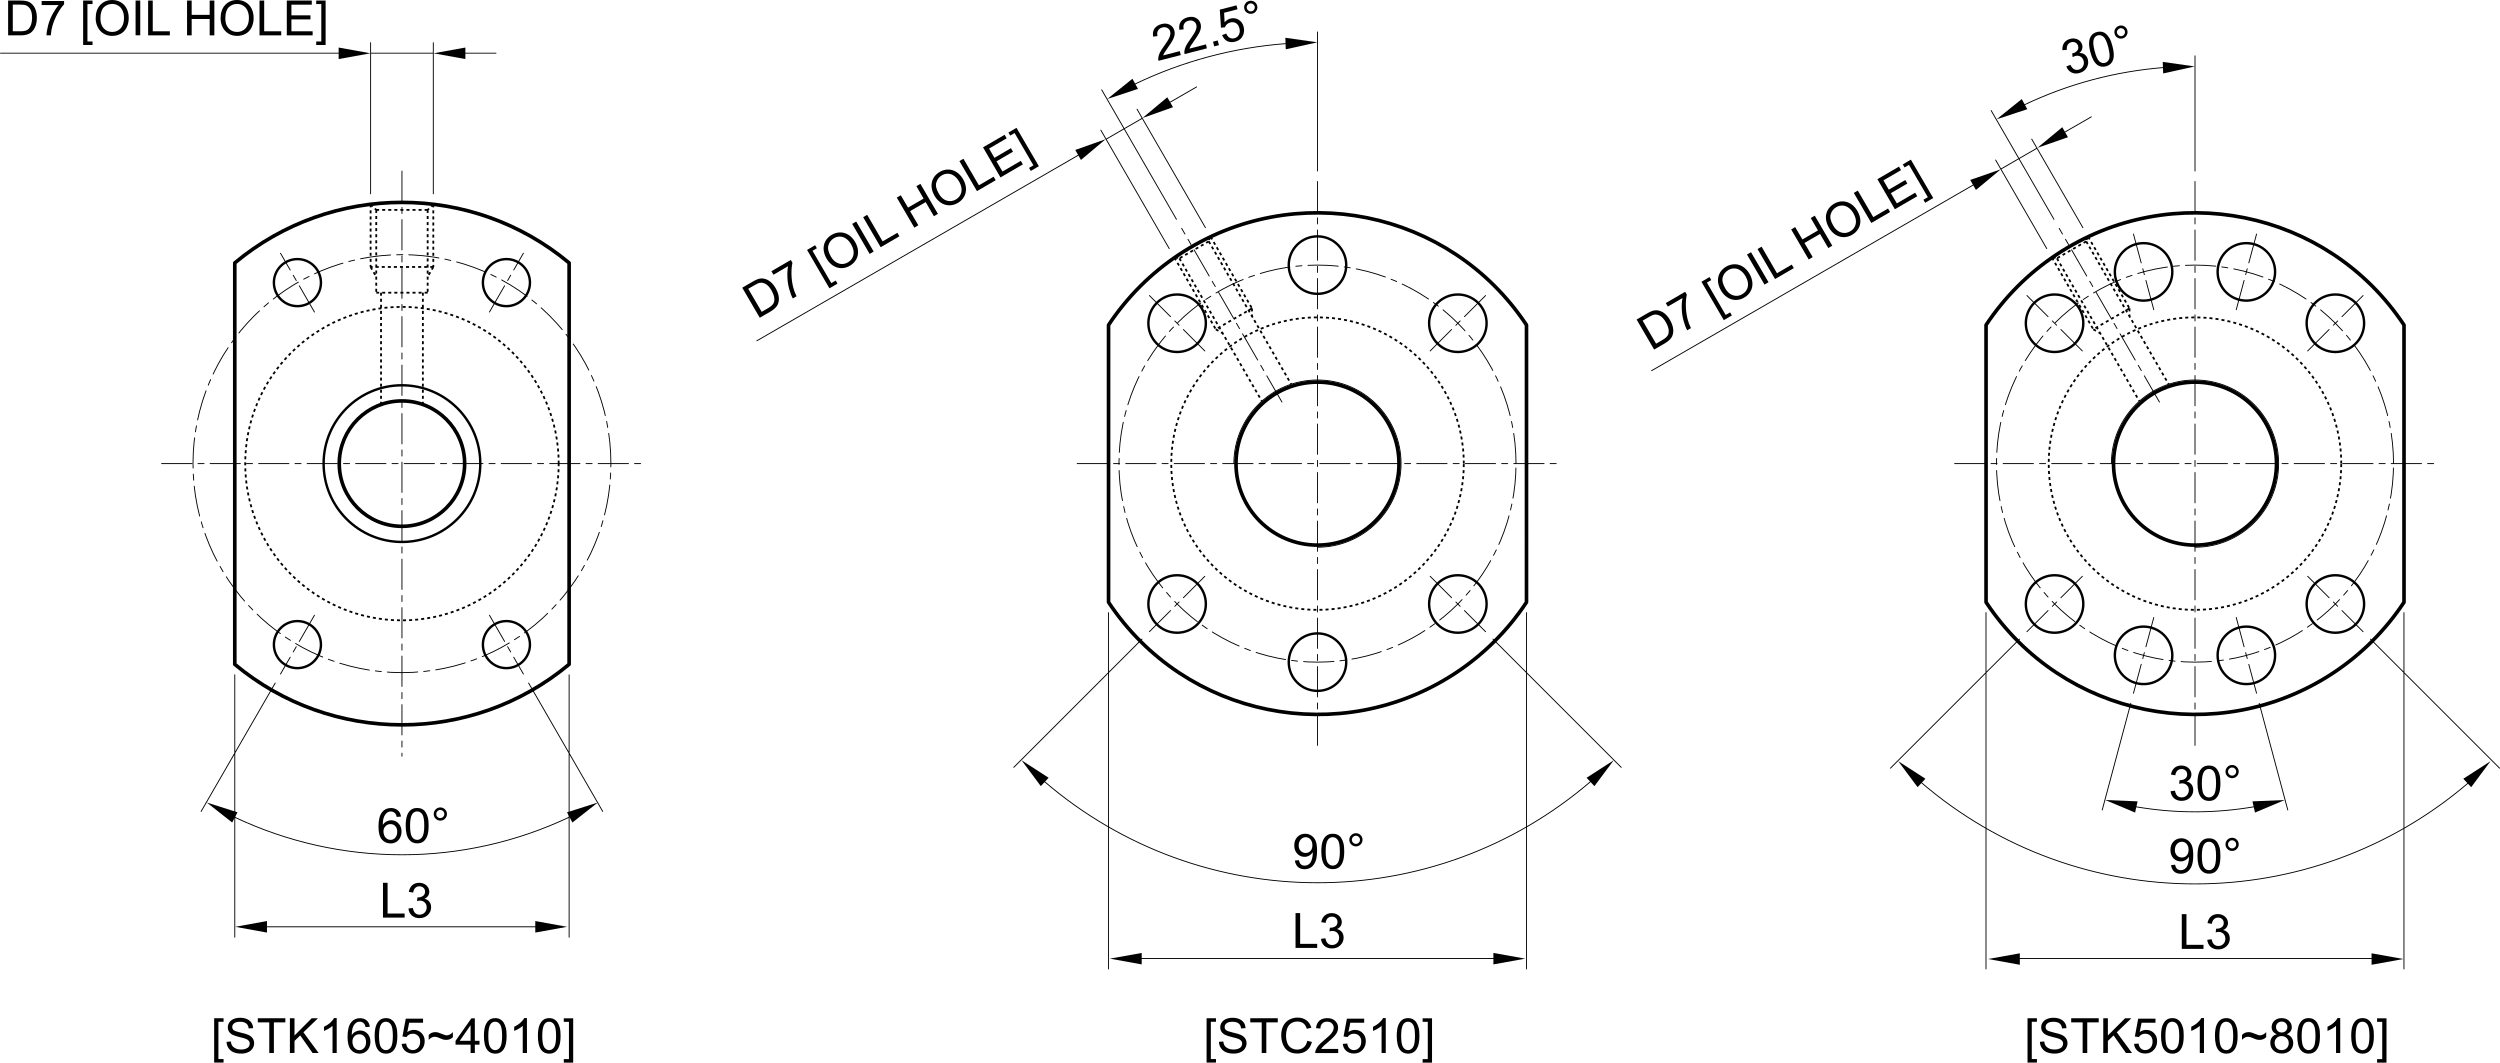 <?xml version="1.0" encoding="utf-8"?>
<!-- Generator: Adobe Illustrator 24.2.3, SVG Export Plug-In . SVG Version: 6.00 Build 0)  -->
<svg version="1.2" baseProfile="tiny" id="Layer_1" xmlns="http://www.w3.org/2000/svg" xmlns:xlink="http://www.w3.org/1999/xlink"
	 x="0px" y="0px" viewBox="0 0 412.3 175.25" overflow="visible" xml:space="preserve">
<path fill="none" stroke="#000000" stroke-width="0.6" stroke-linecap="round" stroke-linejoin="round" d="M362,89.9
	c-7.42,0-13.44-6.02-13.44-13.44c0-7.42,6.02-13.44,13.44-13.44c7.43,0,13.44,6.02,13.44,13.44C375.44,83.89,369.42,89.9,362,89.9z
	 M339.14,42c-4.6,3.05-8.55,7-11.6,11.6v45.72c12.62,19.04,38.29,24.23,57.33,11.61c4.6-3.05,8.55-7,11.6-11.61V53.6
	C383.84,34.56,358.17,29.37,339.14,42z"/>
<path fill="none" stroke="#000000" stroke-width="0.6" stroke-linecap="round" stroke-linejoin="round" d="M217.28,89.9
	c-7.42,0-13.44-6.02-13.44-13.44c0-7.42,6.02-13.44,13.44-13.44s13.44,6.02,13.44,13.44C230.72,83.89,224.71,89.9,217.28,89.9z
	 M194.42,42c-4.6,3.05-8.55,7-11.6,11.6v45.72c12.62,19.04,38.29,24.23,57.33,11.61c4.6-3.05,8.55-7,11.6-11.61V53.6
	C239.12,34.56,213.46,29.37,194.42,42z"/>
<path fill="none" stroke="#000000" stroke-width="0.6" stroke-linecap="round" stroke-linejoin="round" d="M66.29,86.8
	c-5.71,0-10.34-4.63-10.34-10.34s4.63-10.34,10.34-10.34s10.34,4.63,10.34,10.34C76.63,82.17,72,86.8,66.29,86.8z M38.72,43.36v66.2
	c15.97,13.31,39.17,13.31,55.14,0v-66.2C77.89,30.05,54.69,30.05,38.72,43.36z"/>
<path fill="none" stroke="#000000" stroke-width="0.15" stroke-linecap="round" stroke-linejoin="round" stroke-dasharray="5,1,1,1" d="
	M51.86,101.46l-5.6,9.7 M80.72,101.46l5.6,9.7 M51.86,51.46l-5.6-9.7 M80.72,51.46l5.6-9.7 M100.75,76.46
	C100.75,57.43,85.32,42,66.29,42S31.83,57.43,31.83,76.46c0,19.04,15.43,34.47,34.46,34.47S100.75,95.5,100.75,76.46z M26.65,76.46
	h79.27 M66.29,28.21v96.5 M211.42,66.31l-16.54-28.65 M198.7,95.04l-9.14,9.14 M235.86,95.04l9.14,9.14 M198.7,57.88l-9.14-9.14
	 M235.86,57.88l9.14-9.14 M250.02,76.46c0-18.08-14.66-32.74-32.74-32.74s-32.74,14.66-32.74,32.74s14.66,32.74,32.74,32.74
	C235.37,109.2,250.02,94.54,250.02,76.46z M177.65,76.46h79.27 M217.28,29.93v93.05 M356.14,66.31L339.6,37.66 M355.2,101.84
	l-3.35,12.49 M343.42,95.04l-9.14,9.14 M368.8,101.84l3.35,12.49 M380.58,95.04l9.14,9.14 M355.2,51.08l-3.35-12.48 M343.42,57.88
	l-9.14-9.14 M368.8,51.08l3.35-12.48 M380.58,57.88l9.14-9.14 M394.74,76.46c0-18.08-14.66-32.74-32.74-32.74
	s-32.74,14.66-32.74,32.74S343.92,109.2,362,109.2S394.74,94.54,394.74,76.46z M322.36,76.46h79.27 M362,29.93v93.05"/>
<path fill="none" stroke="#000000" stroke-width="0.4" stroke-linecap="round" stroke-linejoin="round" d="M358.26,108.08
	c0-2.62-2.12-4.74-4.74-4.74s-4.74,2.12-4.74,4.74c0,2.62,2.12,4.74,4.74,4.74C356.14,112.83,358.26,110.71,358.26,108.08z
	 M343.58,99.61c0-2.62-2.12-4.74-4.74-4.74s-4.74,2.12-4.74,4.74c0,2.61,2.12,4.74,4.74,4.74S343.58,102.23,343.58,99.61z
	 M375.21,108.08c0-2.62-2.12-4.74-4.74-4.74s-4.74,2.12-4.74,4.74c0,2.62,2.12,4.74,4.74,4.74
	C373.09,112.83,375.21,110.71,375.21,108.08z M389.89,99.61c0-2.62-2.12-4.74-4.74-4.74s-4.74,2.12-4.74,4.74
	c0,2.61,2.12,4.74,4.74,4.74C387.77,104.35,389.89,102.23,389.89,99.61z M358.26,44.84c0-2.62-2.12-4.74-4.74-4.74
	s-4.74,2.12-4.74,4.74s2.12,4.74,4.74,4.74C356.14,49.57,358.26,47.45,358.26,44.84z M343.58,53.31c0-2.62-2.12-4.74-4.74-4.74
	s-4.74,2.12-4.74,4.74s2.12,4.74,4.74,4.74C341.46,58.05,343.58,55.93,343.58,53.31z M375.21,44.84c0-2.62-2.12-4.74-4.74-4.74
	s-4.74,2.12-4.74,4.74s2.12,4.74,4.74,4.74C373.09,49.57,375.21,47.45,375.21,44.84z M389.89,53.31c0-2.62-2.12-4.74-4.74-4.74
	s-4.74,2.12-4.74,4.74s2.12,4.74,4.74,4.74C387.77,58.05,389.89,55.93,389.89,53.31z"/>
<path fill="none" stroke="#000000" stroke-width="0.15" stroke-linecap="round" stroke-linejoin="round" d="M217.28,90.25
	c7.61,0,13.78-6.17,13.78-13.79s-6.17-13.79-13.78-13.79s-13.79,6.17-13.79,13.79 M362,90.25c7.61,0,13.79-6.17,13.79-13.79
	S369.61,62.67,362,62.67s-13.79,6.17-13.79,13.79"/>
<path fill="none" stroke="#000000" stroke-width="0.4" stroke-linecap="round" stroke-linejoin="round" d="M79.21,76.46
	c0-7.14-5.78-12.92-12.92-12.92s-12.92,5.79-12.92,12.92c0,7.14,5.79,12.92,12.92,12.92C73.43,89.38,79.21,83.6,79.21,76.46z
	 M52.93,106.31c0-2.14-1.73-3.88-3.88-3.88c-2.14,0-3.88,1.74-3.88,3.88s1.74,3.88,3.88,3.88C51.2,110.18,52.93,108.45,52.93,106.31
	z M87.4,106.31c0-2.14-1.73-3.88-3.88-3.88c-2.14,0-3.88,1.74-3.88,3.88s1.74,3.88,3.88,3.88C85.66,110.18,87.4,108.45,87.4,106.31z
	 M52.93,46.61c0-2.14-1.73-3.88-3.88-3.88c-2.14,0-3.88,1.74-3.88,3.88s1.74,3.88,3.88,3.88C51.2,50.49,52.93,48.75,52.93,46.61z
	 M87.4,46.61c0-2.14-1.73-3.88-3.88-3.88c-2.14,0-3.88,1.74-3.88,3.88s1.74,3.88,3.88,3.88S87.4,48.75,87.4,46.61z M222.02,109.2
	c0-2.62-2.12-4.74-4.74-4.74c-2.62,0-4.74,2.12-4.74,4.74c0,2.62,2.12,4.74,4.74,4.74C219.9,113.94,222.02,111.82,222.02,109.2z
	 M222.02,43.72c0-2.62-2.12-4.74-4.74-4.74c-2.62,0-4.74,2.12-4.74,4.74s2.12,4.74,4.74,4.74C219.9,48.46,222.02,46.34,222.02,43.72
	z M198.87,99.61c0-2.62-2.12-4.74-4.74-4.74c-2.62,0-4.74,2.12-4.74,4.74c0,2.61,2.12,4.74,4.74,4.74S198.87,102.23,198.87,99.61z
	 M245.17,99.61c0-2.62-2.12-4.74-4.74-4.74s-4.74,2.12-4.74,4.74c0,2.61,2.12,4.74,4.74,4.74S245.17,102.23,245.17,99.61z
	 M198.87,53.31c0-2.62-2.12-4.74-4.74-4.74c-2.62,0-4.74,2.12-4.74,4.74s2.12,4.74,4.74,4.74
	C196.75,58.05,198.87,55.93,198.87,53.31z M245.17,53.31c0-2.62-2.12-4.74-4.74-4.74s-4.74,2.12-4.74,4.74s2.12,4.74,4.74,4.74
	S245.17,55.93,245.17,53.31z"/>
<path fill="none" stroke="#000000" stroke-width="0.3" stroke-linejoin="round" stroke-dasharray="0.5,0.5" d="M61.12,33.69
	l0.93,0.93 M71.46,33.69l-0.93,0.93 M70.53,34.62h-8.47 M61.12,44.03l0.93,1.62 M61.12,33.69v10.34 M71.46,44.03l-0.93,1.62
	 M71.46,33.69v10.34 M62.05,34.62v13.64 M70.53,34.62v13.64 M71.46,44.03H61.12 M70.53,48.27h-8.47 M92.14,76.46
	c0-14.28-11.57-25.85-25.85-25.85c-14.27,0-25.85,11.57-25.85,25.85s11.57,25.85,25.85,25.85C80.56,102.31,92.14,90.74,92.14,76.46z
	 M69.74,48.27v18.44 M62.84,48.27v18.44 M200.51,54.31l1.13,0.65 M193.69,42.49l6.82,11.82 M206.48,50.86v1.31 M199.66,39.05
	l6.82,11.81 M194.51,42.61l13.6,23.56 M193.8,42.42l0.71,0.19 M199.35,39.81l13.6,23.56 M199.54,39.1l-0.19,0.71 M206.48,50.86
	l-5.97,3.45 M199.35,39.81l-4.84,2.79 M241.41,76.46c0-13.32-10.8-24.12-24.12-24.12c-13.32,0-24.13,10.8-24.13,24.12
	c0,13.33,10.8,24.12,24.13,24.12C230.61,100.58,241.41,89.79,241.41,76.46z M345.23,54.31l1.13,0.65 M338.41,42.49l6.82,11.82
	 M351.2,50.86v1.31 M344.38,39.05l6.82,11.81 M339.23,42.61l13.6,23.56 M338.51,42.42l0.71,0.19 M344.06,39.81l13.6,23.56
	 M344.25,39.1l-0.19,0.71 M351.2,50.86l-5.97,3.45 M344.06,39.81l-4.84,2.79 M386.12,76.46c0-13.32-10.8-24.12-24.13-24.12
	c-13.32,0-24.12,10.8-24.12,24.12c0,13.33,10.8,24.12,24.12,24.12C375.32,100.58,386.12,89.79,386.12,76.46z"/>
<path fill="none" stroke="#000000" stroke-width="0.15" stroke-linecap="round" stroke-linejoin="round" d="M188.38,19.51
	l-5.97,3.45 M177.93,25.54L124.82,56.2 M192.86,16.92l4.48-2.58 M192.83,41l-11.28-19.54 M198.8,37.55l-11.28-19.54 M212.12,7.19
	c-8.68,0.65-17.16,2.92-24.99,6.7 M194.02,36.17l-12.33-21.36 M217.28,28.21V5.27 M187.99,158.08h58.59 M251.75,101.04v58.76
	 M182.82,101.04v58.76 M172.2,128.85c25.92,22.31,64.25,22.31,90.17,0 M246.22,105.4l21.15,21.15 M188.34,105.4l-21.15,21.15
	 M335.94,24.44l-5.97,3.45 M325.49,30.47l-53.11,30.66 M340.42,21.85l4.48-2.58 M337.55,41l-8.43-14.61 M343.51,37.55l-8.44-14.61
	 M332.7,158.08h58.59 M396.46,101.04v58.76 M327.53,101.04v58.76 M316.78,128.99c26,22.38,64.45,22.38,90.44,0 M390.94,105.4
	l21.29,21.29 M333.06,105.4l-21.29,21.29 M352.19,133.04c6.49,1.13,13.13,1.13,19.62,0 M372.59,115.99l4.71,17.59 M351.41,115.99
	l-4.71,17.59 M356.83,11.14c-7.98,0.63-15.79,2.72-23.02,6.17 M338.74,36.17l-10.36-17.94 M362,28.21v-19 M71.46,8.77H61.12
	 M55.95,8.77H0.08 M76.63,8.77h5.17 M71.46,31.97V7.04 M61.12,31.97V7.04 M38.61,134.73c17.51,8.32,37.84,8.32,55.35,0
	 M87.18,112.65l12.22,21.17 M45.39,112.65l-12.22,21.17 M43.89,152.85h44.8 M93.86,111.29v43.28 M38.72,111.29v43.28"/>
<polygon points="44.03,151.9 44.03,153.8 38.78,152.85 "/>
<polygon points="76.75,7.84 76.75,9.74 71.5,8.79 "/>
<polygon points="55.85,7.84 55.85,9.74 61.09,8.79 "/>
<polygon points="39.17,133.97 38.29,135.65 34.1,132.35 "/>
<polygon points="93.51,133.97 94.4,135.65 98.59,132.35 "/>
<polygon points="88.28,151.9 88.28,153.8 93.53,152.85 "/>
<polygon points="188.29,157.16 188.29,159.05 183.04,158.1 "/>
<polygon points="172.94,128.27 171.65,129.65 168.47,125.38 "/>
<polygon points="261.66,128.27 262.95,129.65 266.14,125.38 "/>
<polygon points="317.54,128.43 316.25,129.82 313.06,125.54 "/>
<polygon points="406.25,128.43 407.55,129.82 410.73,125.54 "/>
<polygon points="246.29,157.16 246.29,159.05 251.54,158.1 "/>
<polygon points="333.11,157.22 333.11,159.11 327.87,158.16 "/>
<polygon points="352.53,132.16 352.12,134.01 347.2,131.94 "/>
<polygon points="371.48,132.16 371.89,134.01 376.8,131.94 "/>
<polygon points="391.12,157.22 391.12,159.11 396.36,158.16 "/>
<polygon points="340.11,20.98 341.05,22.63 336.01,24.38 "/>
<polygon points="324.93,29.68 325.87,31.33 329.97,27.92 "/>
<polygon points="192.51,16.04 193.45,17.68 188.42,19.46 "/>
<polygon points="212.05,8.13 211.98,6.23 217.26,6.98 "/>
<polygon points="186.76,12.99 187.67,14.66 182.61,16.33 "/>
<polygon points="356.75,12.11 356.68,10.21 361.96,10.96 "/>
<polygon points="333.43,16.34 334.34,18.01 329.27,19.68 "/>
<polygon points="177.33,24.73 178.27,26.38 182.35,22.95 "/>
<path d="M2.11,5.16h1.22c0.38,0,0.67-0.03,0.89-0.1c0.21-0.07,0.39-0.17,0.51-0.3C4.9,4.57,5.04,4.33,5.14,4.02
	c0.1-0.3,0.15-0.67,0.15-1.11c0-0.6-0.1-1.06-0.29-1.39C4.8,1.21,4.57,0.99,4.29,0.88C4.09,0.8,3.76,0.76,3.31,0.76h-1.2V5.16
	 M1.34,5.83V0.09h1.97c0.45,0,0.79,0.03,1.02,0.08c0.33,0.08,0.61,0.21,0.84,0.41c0.3,0.26,0.53,0.58,0.68,0.98s0.23,0.86,0.23,1.37
	c0,0.43-0.05,0.82-0.15,1.16C5.82,4.42,5.69,4.7,5.53,4.92C5.37,5.14,5.2,5.32,5.01,5.44C4.82,5.57,4.59,5.67,4.33,5.73
	c-0.27,0.07-0.57,0.1-0.92,0.1H1.34z"/>
<path d="M6.87,0.84V0.17h3.7v0.54c-0.36,0.39-0.73,0.9-1.09,1.55C9.13,2.91,8.85,3.57,8.65,4.25C8.51,4.73,8.42,5.26,8.38,5.83H7.67
	c0.01-0.45,0.1-1,0.26-1.63C8.1,3.55,8.34,2.94,8.66,2.34c0.32-0.59,0.65-1.09,1.01-1.5L6.87,0.84"/>
<polygon points="13.71,7.42 13.71,0.09 15.26,0.09 15.26,0.67 14.42,0.67 14.42,6.84 15.26,6.84 15.26,7.42 "/>
<path d="M16.56,3.05c0,0.69,0.18,1.23,0.55,1.63c0.37,0.4,0.83,0.59,1.39,0.59c0.57,0,1.03-0.2,1.4-0.6c0.37-0.4,0.55-0.97,0.55-1.7
	c0-0.47-0.08-0.87-0.24-1.22s-0.39-0.62-0.69-0.81c-0.3-0.19-0.64-0.29-1.02-0.29c-0.53,0-0.99,0.18-1.38,0.55
	C16.75,1.58,16.56,2.19,16.56,3.05 M15.78,3.04c0-0.95,0.25-1.69,0.76-2.23S17.71,0,18.51,0c0.53,0,1,0.13,1.42,0.38
	s0.74,0.6,0.97,1.06c0.22,0.45,0.33,0.96,0.33,1.54s-0.12,1.1-0.35,1.56s-0.56,0.81-0.99,1.04C19.46,5.8,19,5.92,18.51,5.92
	c-0.54,0-1.02-0.13-1.44-0.39s-0.74-0.62-0.96-1.07C15.89,4.02,15.78,3.54,15.78,3.04"/>
<rect x="22.36" y="0.09" width="0.77" height="5.73"/>
<polygon points="24.43,5.83 24.43,0.09 25.19,0.09 25.19,5.16 28.01,5.16 28.01,5.83 "/>
<polygon points="30.85,5.83 30.85,0.09 31.61,0.09 31.61,2.45 34.58,2.45 34.58,0.09 35.35,0.09 35.35,5.83 34.58,5.83 34.58,3.13 
	31.61,3.13 31.61,5.83 "/>
<path d="M37.16,3.05c0,0.69,0.18,1.23,0.55,1.63s0.83,0.59,1.39,0.59c0.57,0,1.03-0.2,1.4-0.6c0.37-0.4,0.55-0.97,0.55-1.7
	c0-0.47-0.08-0.87-0.24-1.22s-0.39-0.62-0.69-0.81s-0.64-0.29-1.02-0.29c-0.53,0-0.99,0.18-1.38,0.55
	C37.35,1.58,37.16,2.19,37.16,3.05 M36.38,3.04c0-0.95,0.25-1.69,0.76-2.23C37.65,0.27,38.3,0,39.11,0c0.53,0,1,0.13,1.42,0.38
	s0.74,0.6,0.97,1.06c0.22,0.45,0.33,0.96,0.33,1.54s-0.12,1.1-0.35,1.56s-0.57,0.81-0.99,1.04C40.06,5.8,39.6,5.92,39.1,5.92
	c-0.54,0-1.02-0.13-1.44-0.39s-0.74-0.62-0.96-1.07C36.49,4.02,36.38,3.54,36.38,3.04"/>
<polygon points="42.8,5.83 42.8,0.09 43.57,0.09 43.57,5.16 46.38,5.16 46.38,5.83 "/>
<polygon points="47.3,5.83 47.3,0.09 51.42,0.09 51.42,0.77 48.06,0.77 48.06,2.53 51.2,2.53 51.2,3.2 48.06,3.2 48.06,5.16 
	51.56,5.16 51.56,5.83 "/>
<polygon points="53.7,7.42 52.15,7.42 52.15,6.84 52.99,6.84 52.99,0.67 52.15,0.67 52.15,0.09 53.7,0.09 "/>
<path d="M125.62,51.43l1.05-0.61c0.33-0.19,0.56-0.37,0.71-0.54c0.15-0.17,0.25-0.34,0.29-0.52c0.06-0.25,0.06-0.52-0.01-0.84
	c-0.07-0.31-0.21-0.66-0.43-1.03c-0.3-0.52-0.62-0.87-0.95-1.05c-0.33-0.18-0.65-0.25-0.94-0.2c-0.21,0.03-0.52,0.16-0.9,0.39
	l-1.04,0.6L125.62,51.43 M125.3,52.4l-2.89-4.95l1.7-0.99c0.39-0.23,0.69-0.37,0.92-0.44c0.32-0.1,0.63-0.12,0.93-0.07
	c0.39,0.07,0.75,0.24,1.08,0.51c0.33,0.27,0.62,0.62,0.88,1.07c0.22,0.38,0.37,0.74,0.45,1.08s0.11,0.65,0.08,0.92
	c-0.03,0.27-0.09,0.51-0.19,0.71c-0.1,0.21-0.25,0.4-0.45,0.59s-0.45,0.37-0.74,0.55L125.3,52.4z"/>
<path d="M127.56,45.31l-0.34-0.58l3.2-1.86l0.27,0.47c-0.12,0.52-0.17,1.15-0.16,1.88c0.01,0.74,0.11,1.45,0.28,2.14
	c0.12,0.49,0.3,0.99,0.56,1.5l-0.62,0.36c-0.22-0.39-0.42-0.91-0.59-1.55c-0.18-0.64-0.28-1.29-0.3-1.96
	c-0.03-0.67,0.01-1.27,0.11-1.81L127.56,45.31"/>
<polygon points="136.79,47.55 133.1,41.22 134.43,40.44 134.72,40.94 134,41.36 137.1,46.69 137.83,46.27 138.12,46.77 "/>
<path d="M137.04,42.33c0.34,0.59,0.78,0.97,1.3,1.13s1.02,0.09,1.5-0.19c0.49-0.29,0.79-0.69,0.91-1.22
	c0.11-0.53-0.01-1.11-0.38-1.75c-0.23-0.4-0.51-0.71-0.82-0.93c-0.31-0.22-0.64-0.34-1-0.35s-0.7,0.08-1.02,0.27
	c-0.46,0.27-0.77,0.66-0.91,1.17C136.47,40.96,136.61,41.59,137.04,42.33 M136.36,42.72c-0.48-0.82-0.63-1.59-0.47-2.31
	c0.17-0.72,0.6-1.28,1.29-1.69c0.45-0.26,0.93-0.39,1.42-0.39c0.49,0.01,0.95,0.15,1.37,0.42c0.42,0.28,0.77,0.67,1.06,1.16
	c0.29,0.5,0.45,1.01,0.48,1.52c0.03,0.51-0.08,0.98-0.33,1.4c-0.25,0.42-0.59,0.75-1.02,1c-0.46,0.27-0.94,0.4-1.44,0.39
	c-0.5-0.01-0.95-0.16-1.37-0.44C136.95,43.51,136.62,43.15,136.36,42.72"/>
<rect x="141.95" y="36.28" transform="matrix(0.864 -0.503 0.503 0.864 -0.355 76.979)" width="0.77" height="5.73"/>
<polygon points="145.24,40.77 142.35,35.82 143.02,35.43 145.56,39.81 148,38.39 148.33,38.97 "/>
<polygon points="150.79,37.54 147.9,32.59 148.56,32.2 149.75,34.24 152.32,32.75 151.13,30.71 151.79,30.32 154.68,35.27 
	154.02,35.66 152.66,33.33 150.09,34.82 151.45,37.15 "/>
<path d="M154.84,31.96c0.35,0.6,0.78,0.97,1.3,1.13s1.02,0.09,1.5-0.19c0.49-0.28,0.79-0.69,0.91-1.22
	c0.11-0.53-0.01-1.11-0.38-1.75c-0.23-0.4-0.51-0.71-0.82-0.93s-0.64-0.34-1-0.35s-0.7,0.08-1.02,0.27
	c-0.46,0.27-0.76,0.66-0.91,1.17C154.26,30.59,154.41,31.22,154.84,31.96 M154.16,32.35c-0.48-0.82-0.63-1.59-0.47-2.31
	c0.17-0.72,0.6-1.28,1.29-1.69c0.46-0.27,0.93-0.4,1.42-0.39s0.95,0.15,1.37,0.43s0.77,0.66,1.06,1.16s0.45,1.01,0.48,1.52
	s-0.08,0.98-0.33,1.4c-0.25,0.42-0.59,0.75-1.02,1c-0.46,0.27-0.95,0.4-1.44,0.39c-0.5-0.01-0.95-0.16-1.37-0.44
	C154.75,33.14,154.41,32.78,154.16,32.35"/>
<polygon points="161.12,31.52 158.23,26.57 158.89,26.18 161.44,30.56 163.87,29.14 164.21,29.72 "/>
<polygon points="165,29.26 162.12,24.3 165.68,22.23 166.02,22.81 163.12,24.5 164,26.03 166.72,24.44 167.06,25.02 164.34,26.61 
	165.33,28.29 168.35,26.53 168.69,27.11 "/>
<polygon points="171.33,27.41 170,28.19 169.71,27.69 170.43,27.27 167.33,21.94 166.6,22.36 166.31,21.86 167.64,21.08 "/>
<path d="M273.12,56.68l1.05-0.61c0.33-0.19,0.56-0.37,0.71-0.54c0.15-0.17,0.25-0.34,0.29-0.52c0.06-0.25,0.06-0.52-0.01-0.84
	c-0.07-0.31-0.21-0.66-0.43-1.03c-0.3-0.52-0.62-0.87-0.95-1.05c-0.33-0.18-0.65-0.25-0.94-0.2c-0.21,0.03-0.52,0.16-0.9,0.39
	l-1.04,0.6L273.12,56.68 M272.8,57.65l-2.89-4.95l1.7-0.99c0.39-0.23,0.69-0.37,0.92-0.44c0.32-0.1,0.63-0.12,0.93-0.07
	c0.39,0.07,0.75,0.24,1.08,0.51c0.33,0.27,0.62,0.62,0.88,1.07c0.22,0.38,0.37,0.74,0.45,1.08c0.08,0.34,0.11,0.65,0.08,0.92
	c-0.03,0.27-0.09,0.51-0.19,0.71c-0.1,0.21-0.25,0.4-0.45,0.59s-0.45,0.37-0.75,0.55L272.8,57.65z"/>
<path d="M275.06,50.56l-0.34-0.58l3.2-1.86l0.27,0.47c-0.12,0.52-0.17,1.15-0.16,1.88s0.11,1.45,0.28,2.14
	c0.12,0.49,0.31,0.99,0.56,1.5l-0.62,0.36c-0.22-0.39-0.42-0.91-0.59-1.55c-0.18-0.64-0.28-1.29-0.3-1.96
	c-0.03-0.67,0.01-1.27,0.12-1.81L275.06,50.56"/>
<polygon points="284.29,52.8 280.6,46.47 281.93,45.69 282.22,46.19 281.5,46.61 284.6,51.94 285.33,51.52 285.62,52.02 "/>
<path d="M284.54,47.58c0.34,0.59,0.78,0.97,1.3,1.13s1.02,0.09,1.5-0.19c0.49-0.29,0.79-0.69,0.91-1.22
	c0.11-0.53-0.01-1.11-0.38-1.75c-0.23-0.4-0.51-0.71-0.82-0.93s-0.64-0.34-1-0.35s-0.7,0.08-1.02,0.27
	c-0.46,0.27-0.77,0.66-0.91,1.17C283.97,46.21,284.11,46.84,284.54,47.58 M283.86,47.97c-0.48-0.82-0.63-1.59-0.47-2.31
	c0.17-0.72,0.6-1.28,1.29-1.69c0.45-0.26,0.93-0.39,1.42-0.39c0.49,0,0.95,0.15,1.37,0.42c0.42,0.28,0.77,0.67,1.06,1.16
	c0.29,0.5,0.45,1.01,0.48,1.52c0.03,0.51-0.08,0.98-0.33,1.4c-0.25,0.42-0.59,0.75-1.02,1c-0.46,0.27-0.94,0.4-1.44,0.39
	s-0.95-0.16-1.37-0.44C284.45,48.76,284.12,48.4,283.86,47.97"/>
<rect x="289.47" y="41.52" transform="matrix(0.864 -0.504 0.504 0.864 17.084 152.003)" width="0.77" height="5.73"/>
<polygon points="292.74,46.02 289.85,41.07 290.52,40.68 293.06,45.06 295.5,43.64 295.83,44.22 "/>
<polygon points="298.29,42.79 295.4,37.84 296.06,37.45 297.25,39.49 299.82,38 298.63,35.96 299.29,35.57 302.18,40.52 
	301.52,40.91 300.16,38.58 297.59,40.07 298.95,42.4 "/>
<path d="M302.34,37.21c0.35,0.6,0.78,0.97,1.3,1.13s1.02,0.09,1.5-0.19c0.49-0.28,0.79-0.69,0.91-1.22
	c0.11-0.53-0.01-1.11-0.38-1.75c-0.23-0.4-0.51-0.71-0.82-0.93s-0.64-0.34-1-0.35s-0.7,0.08-1.02,0.27
	c-0.46,0.27-0.76,0.66-0.91,1.17C301.76,35.84,301.91,36.47,302.34,37.21 M301.66,37.6c-0.48-0.82-0.63-1.59-0.47-2.31
	c0.17-0.72,0.6-1.28,1.29-1.69c0.46-0.27,0.93-0.4,1.42-0.39c0.49,0.01,0.95,0.15,1.37,0.43c0.42,0.28,0.77,0.66,1.06,1.16
	s0.45,1.01,0.48,1.52c0.03,0.51-0.08,0.98-0.33,1.4c-0.25,0.42-0.59,0.75-1.02,1c-0.46,0.27-0.95,0.4-1.44,0.39
	c-0.5-0.01-0.95-0.16-1.37-0.44C302.25,38.39,301.91,38.03,301.66,37.6"/>
<polygon points="308.62,36.77 305.73,31.82 306.39,31.43 308.94,35.81 311.37,34.39 311.71,34.97 "/>
<polygon points="312.5,34.51 309.62,29.55 313.18,27.48 313.52,28.06 310.61,29.75 311.5,31.28 314.22,29.69 314.56,30.27 
	311.84,31.86 312.83,33.54 315.85,31.78 316.19,32.36 "/>
<polygon points="318.83,32.66 317.5,33.44 317.21,32.94 317.94,32.52 314.83,27.19 314.1,27.61 313.81,27.11 315.14,26.33 "/>
<path d="M63.24,137.14c0,0.24,0.05,0.47,0.16,0.7c0.1,0.22,0.25,0.39,0.43,0.5c0.18,0.12,0.38,0.17,0.59,0.17
	c0.3,0,0.56-0.12,0.77-0.36s0.32-0.56,0.32-0.97c0-0.39-0.1-0.71-0.31-0.93c-0.21-0.23-0.48-0.34-0.8-0.34s-0.59,0.11-0.81,0.34
	C63.35,136.47,63.24,136.77,63.24,137.14 M66.13,134.67l-0.7,0.06c-0.06-0.28-0.15-0.48-0.27-0.6c-0.19-0.2-0.43-0.3-0.71-0.3
	c-0.23,0-0.42,0.06-0.6,0.19c-0.22,0.16-0.39,0.4-0.52,0.7c-0.13,0.31-0.2,0.75-0.2,1.32c0.17-0.26,0.38-0.45,0.62-0.57
	c0.25-0.12,0.5-0.19,0.77-0.19c0.47,0,0.87,0.17,1.2,0.52c0.33,0.35,0.5,0.79,0.5,1.34c0,0.36-0.08,0.69-0.23,1
	c-0.16,0.31-0.37,0.55-0.64,0.71s-0.58,0.25-0.93,0.25c-0.59,0-1.07-0.21-1.44-0.65c-0.37-0.43-0.56-1.14-0.56-2.13
	c0-1.11,0.2-1.91,0.62-2.41c0.36-0.44,0.84-0.65,1.45-0.65c0.45,0,0.82,0.13,1.11,0.38C65.9,133.87,66.07,134.22,66.13,134.67"/>
<path d="M67.63,136.17c0,0.94,0.11,1.57,0.34,1.88c0.22,0.31,0.5,0.46,0.83,0.46s0.6-0.15,0.83-0.46c0.22-0.31,0.34-0.94,0.34-1.88
	s-0.11-1.57-0.33-1.88s-0.5-0.47-0.84-0.47c-0.33,0-0.59,0.14-0.79,0.41C67.75,134.58,67.63,135.23,67.63,136.17 M66.91,136.17
	c0-0.68,0.07-1.22,0.21-1.64c0.14-0.41,0.35-0.73,0.63-0.95s0.63-0.33,1.05-0.33c0.31,0,0.58,0.06,0.82,0.18s0.43,0.3,0.58,0.54
	c0.15,0.23,0.27,0.52,0.36,0.85c0.09,0.34,0.13,0.79,0.13,1.35c0,0.67-0.07,1.22-0.21,1.63c-0.14,0.42-0.35,0.73-0.62,0.96
	c-0.28,0.22-0.63,0.33-1.05,0.33c-0.56,0-0.99-0.2-1.31-0.59C67.1,138.02,66.91,137.24,66.91,136.17"/>
<path d="M71.95,134.25c0,0.18,0.06,0.34,0.19,0.47c0.13,0.13,0.29,0.2,0.47,0.2s0.34-0.07,0.47-0.2s0.2-0.29,0.2-0.47
	c0-0.18-0.07-0.34-0.2-0.47s-0.29-0.2-0.47-0.2s-0.34,0.06-0.47,0.2C72.01,133.91,71.95,134.07,71.95,134.25 M71.53,134.25
	c0-0.3,0.11-0.56,0.32-0.77s0.47-0.32,0.77-0.32c0.3,0,0.56,0.11,0.77,0.32s0.32,0.47,0.32,0.77s-0.11,0.56-0.32,0.77
	s-0.47,0.32-0.77,0.32c-0.3,0-0.55-0.11-0.77-0.32C71.63,134.81,71.53,134.55,71.53,134.25"/>
<path d="M216.44,139.39c0-0.41-0.11-0.72-0.32-0.96s-0.47-0.36-0.78-0.36c-0.32,0-0.59,0.13-0.82,0.38
	c-0.23,0.25-0.34,0.59-0.34,0.99c0,0.36,0.11,0.66,0.33,0.89s0.49,0.34,0.82,0.34s0.59-0.11,0.8-0.34
	C216.34,140.11,216.44,139.79,216.44,139.39 M213.55,141.92l0.67-0.06c0.06,0.32,0.17,0.55,0.33,0.69s0.37,0.21,0.62,0.21
	c0.22,0,0.41-0.05,0.57-0.15c0.16-0.1,0.3-0.23,0.4-0.39c0.1-0.17,0.19-0.39,0.26-0.67c0.07-0.28,0.1-0.57,0.1-0.86
	c0-0.03,0-0.08,0-0.14c-0.14,0.22-0.33,0.41-0.57,0.55s-0.5,0.21-0.79,0.21c-0.47,0-0.87-0.17-1.2-0.52s-0.49-0.8-0.49-1.36
	c0-0.58,0.17-1.05,0.51-1.4c0.34-0.35,0.77-0.53,1.29-0.53c0.37,0,0.71,0.1,1.02,0.3s0.54,0.49,0.7,0.86s0.24,0.91,0.24,1.61
	c0,0.73-0.08,1.31-0.24,1.75c-0.16,0.43-0.4,0.76-0.71,0.99c-0.32,0.23-0.68,0.34-1.11,0.34c-0.45,0-0.82-0.12-1.1-0.37
	C213.78,142.72,213.61,142.37,213.55,141.92"/>
<path d="M218.63,140.42c0,0.94,0.11,1.57,0.34,1.88c0.22,0.31,0.5,0.46,0.83,0.46s0.6-0.15,0.83-0.46c0.22-0.31,0.34-0.94,0.34-1.88
	s-0.11-1.57-0.33-1.88s-0.5-0.47-0.84-0.47c-0.33,0-0.59,0.14-0.79,0.41C218.75,138.83,218.63,139.48,218.63,140.42 M217.91,140.42
	c0-0.68,0.07-1.22,0.21-1.64c0.14-0.41,0.35-0.73,0.63-0.95s0.63-0.33,1.05-0.33c0.31,0,0.58,0.06,0.82,0.18s0.43,0.3,0.58,0.54
	c0.15,0.23,0.27,0.52,0.36,0.85c0.09,0.34,0.13,0.79,0.13,1.35c0,0.67-0.07,1.22-0.21,1.63c-0.14,0.42-0.35,0.73-0.62,0.96
	c-0.28,0.22-0.63,0.33-1.05,0.33c-0.56,0-0.99-0.2-1.31-0.59C218.1,142.27,217.91,141.49,217.91,140.42"/>
<path d="M222.95,138.5c0,0.18,0.06,0.34,0.2,0.47c0.13,0.13,0.29,0.2,0.47,0.2c0.18,0,0.34-0.07,0.47-0.2s0.2-0.29,0.2-0.47
	c0-0.18-0.07-0.34-0.2-0.47c-0.13-0.13-0.29-0.2-0.47-0.2c-0.18,0-0.34,0.06-0.47,0.2C223.01,138.16,222.95,138.32,222.95,138.5
	 M222.53,138.5c0-0.3,0.11-0.56,0.32-0.77s0.47-0.32,0.77-0.32s0.56,0.11,0.77,0.32s0.32,0.47,0.32,0.77s-0.11,0.56-0.32,0.77
	s-0.47,0.32-0.77,0.32s-0.55-0.11-0.77-0.32S222.53,138.8,222.53,138.5"/>
<path d="M360.94,140.14c0-0.41-0.11-0.72-0.32-0.96c-0.21-0.24-0.47-0.36-0.78-0.36c-0.32,0-0.59,0.13-0.82,0.38
	s-0.34,0.59-0.34,0.99c0,0.36,0.11,0.66,0.33,0.89s0.49,0.34,0.82,0.34c0.33,0,0.59-0.11,0.8-0.34
	C360.84,140.86,360.94,140.54,360.94,140.14 M358.05,142.67l0.67-0.06c0.06,0.32,0.17,0.55,0.33,0.69c0.16,0.14,0.37,0.21,0.62,0.21
	c0.22,0,0.41-0.05,0.57-0.15c0.16-0.1,0.3-0.23,0.4-0.39c0.1-0.17,0.19-0.39,0.26-0.67s0.1-0.57,0.1-0.86c0-0.03,0-0.08,0-0.14
	c-0.14,0.22-0.33,0.41-0.57,0.55c-0.24,0.14-0.5,0.21-0.79,0.21c-0.47,0-0.87-0.17-1.2-0.52c-0.33-0.35-0.49-0.8-0.49-1.36
	c0-0.58,0.17-1.05,0.51-1.4c0.34-0.35,0.77-0.53,1.29-0.53c0.37,0,0.71,0.1,1.02,0.3s0.54,0.49,0.7,0.86s0.24,0.91,0.24,1.61
	c0,0.73-0.08,1.31-0.24,1.75c-0.16,0.43-0.4,0.76-0.71,0.99c-0.32,0.23-0.68,0.34-1.11,0.34c-0.45,0-0.82-0.12-1.1-0.37
	C358.28,143.47,358.11,143.12,358.05,142.67"/>
<path d="M363.13,141.17c0,0.94,0.11,1.57,0.34,1.88c0.22,0.31,0.5,0.46,0.83,0.46s0.6-0.15,0.83-0.46c0.22-0.31,0.34-0.94,0.34-1.88
	s-0.11-1.57-0.33-1.88s-0.5-0.47-0.84-0.47c-0.33,0-0.59,0.14-0.79,0.41C363.25,139.58,363.13,140.23,363.13,141.17 M362.41,141.17
	c0-0.68,0.07-1.22,0.21-1.64c0.14-0.41,0.35-0.73,0.63-0.95s0.63-0.33,1.05-0.33c0.31,0,0.58,0.06,0.82,0.18
	c0.24,0.12,0.43,0.3,0.58,0.54c0.15,0.23,0.27,0.52,0.36,0.85c0.09,0.34,0.13,0.79,0.13,1.35c0,0.67-0.07,1.22-0.21,1.63
	c-0.14,0.42-0.35,0.73-0.62,0.96c-0.28,0.22-0.63,0.33-1.05,0.33c-0.56,0-0.99-0.2-1.31-0.59
	C362.6,143.02,362.41,142.24,362.41,141.17"/>
<path d="M367.45,139.25c0,0.18,0.06,0.34,0.2,0.47c0.13,0.13,0.29,0.2,0.47,0.2s0.34-0.07,0.47-0.2s0.2-0.29,0.2-0.47
	c0-0.18-0.07-0.34-0.2-0.47s-0.29-0.2-0.47-0.2s-0.34,0.06-0.47,0.2C367.51,138.91,367.45,139.07,367.45,139.25 M367.03,139.25
	c0-0.3,0.11-0.56,0.32-0.77c0.21-0.21,0.47-0.32,0.77-0.32s0.56,0.11,0.77,0.32s0.32,0.47,0.32,0.77s-0.11,0.56-0.32,0.77
	c-0.21,0.21-0.47,0.32-0.77,0.32s-0.55-0.11-0.77-0.32S367.03,139.55,367.03,139.25"/>
<path d="M357.97,130.49l0.72-0.09c0.08,0.39,0.21,0.68,0.4,0.85c0.19,0.17,0.43,0.26,0.71,0.26c0.33,0,0.61-0.12,0.84-0.34
	c0.22-0.23,0.34-0.52,0.34-0.86c0-0.32-0.1-0.59-0.31-0.8s-0.48-0.32-0.8-0.32c-0.13,0-0.3,0.03-0.49,0.08l0.08-0.62
	c0.05,0.01,0.08,0.01,0.11,0.01c0.29,0,0.56-0.08,0.79-0.23c0.23-0.16,0.35-0.39,0.35-0.72c0-0.26-0.09-0.47-0.26-0.63
	c-0.17-0.17-0.4-0.25-0.67-0.25c-0.27,0-0.5,0.09-0.68,0.26c-0.18,0.17-0.3,0.43-0.35,0.77l-0.72-0.12c0.09-0.47,0.28-0.84,0.58-1.1
	s0.68-0.39,1.13-0.39c0.31,0,0.6,0.07,0.86,0.2c0.26,0.14,0.46,0.32,0.6,0.55s0.21,0.48,0.21,0.73s-0.07,0.47-0.2,0.67
	s-0.33,0.36-0.59,0.48c0.34,0.08,0.6,0.24,0.8,0.49c0.19,0.24,0.29,0.55,0.29,0.92c0,0.5-0.18,0.93-0.55,1.27
	c-0.36,0.35-0.83,0.52-1.38,0.52c-0.5,0-0.92-0.15-1.25-0.44C358.21,131.35,358.02,130.96,357.97,130.49"/>
<path d="M363.13,129.17c0,0.94,0.11,1.57,0.34,1.88c0.22,0.31,0.5,0.46,0.83,0.46s0.6-0.15,0.83-0.46c0.22-0.31,0.34-0.94,0.34-1.88
	s-0.11-1.57-0.33-1.88s-0.5-0.47-0.84-0.47c-0.33,0-0.59,0.14-0.79,0.41C363.25,127.58,363.13,128.23,363.13,129.17 M362.41,129.17
	c0-0.68,0.07-1.22,0.21-1.64c0.14-0.41,0.35-0.73,0.63-0.95c0.28-0.22,0.63-0.33,1.05-0.33c0.31,0,0.58,0.06,0.82,0.18
	c0.24,0.12,0.43,0.3,0.58,0.54c0.15,0.23,0.27,0.52,0.36,0.85c0.09,0.34,0.13,0.79,0.13,1.35c0,0.67-0.07,1.22-0.21,1.63
	c-0.14,0.42-0.35,0.73-0.62,0.96c-0.28,0.22-0.63,0.33-1.05,0.33c-0.56,0-0.99-0.2-1.31-0.59
	C362.6,131.02,362.41,130.24,362.41,129.17"/>
<path d="M367.45,127.25c0,0.18,0.06,0.34,0.2,0.47c0.13,0.13,0.29,0.2,0.47,0.2s0.34-0.07,0.47-0.2s0.2-0.29,0.2-0.47
	s-0.07-0.34-0.2-0.47c-0.13-0.13-0.29-0.2-0.47-0.2s-0.34,0.06-0.47,0.2C367.51,126.91,367.45,127.07,367.45,127.25 M367.03,127.25
	c0-0.3,0.11-0.56,0.32-0.77c0.21-0.21,0.47-0.32,0.77-0.32s0.56,0.11,0.77,0.32s0.32,0.47,0.32,0.77c0,0.3-0.11,0.56-0.32,0.77
	c-0.21,0.21-0.47,0.32-0.77,0.32s-0.55-0.11-0.77-0.32C367.13,127.81,367.03,127.55,367.03,127.25"/>
<polygon points="359.82,156.49 359.82,150.76 360.59,150.76 360.59,155.82 363.4,155.82 363.4,156.49 "/>
<path d="M364.02,154.99l0.72-0.09c0.08,0.39,0.21,0.68,0.4,0.85c0.19,0.17,0.42,0.26,0.71,0.26c0.33,0,0.61-0.12,0.83-0.34
	c0.22-0.23,0.33-0.52,0.33-0.86c0-0.32-0.1-0.59-0.31-0.8s-0.48-0.32-0.8-0.32c-0.13,0-0.3,0.03-0.49,0.08l0.08-0.62
	c0.05,0.01,0.08,0.01,0.11,0.01c0.29,0,0.56-0.08,0.79-0.23c0.23-0.16,0.35-0.39,0.35-0.72c0-0.26-0.09-0.47-0.26-0.63
	c-0.17-0.17-0.4-0.25-0.67-0.25c-0.27,0-0.5,0.09-0.68,0.26s-0.3,0.43-0.35,0.77l-0.72-0.12c0.09-0.47,0.28-0.84,0.58-1.1
	c0.3-0.26,0.68-0.39,1.13-0.39c0.31,0,0.6,0.07,0.86,0.2c0.26,0.14,0.46,0.32,0.6,0.55s0.21,0.48,0.21,0.73s-0.07,0.47-0.2,0.67
	s-0.33,0.36-0.59,0.48c0.34,0.08,0.6,0.24,0.8,0.49c0.19,0.24,0.29,0.55,0.29,0.92c0,0.5-0.18,0.93-0.55,1.27
	c-0.36,0.35-0.83,0.52-1.38,0.52c-0.5,0-0.92-0.15-1.25-0.44C364.26,155.85,364.07,155.46,364.02,154.99"/>
<path d="M194.57,8.43l0.17,0.65l-3.68,0.95c-0.05-0.16-0.06-0.33-0.04-0.49c0.03-0.27,0.12-0.56,0.26-0.85s0.37-0.65,0.68-1.07
	c0.47-0.66,0.78-1.15,0.92-1.5c0.14-0.34,0.17-0.64,0.11-0.9c-0.07-0.27-0.22-0.47-0.47-0.61c-0.24-0.14-0.52-0.16-0.83-0.08
	c-0.33,0.09-0.57,0.25-0.71,0.51c-0.15,0.25-0.17,0.55-0.09,0.91l-0.72,0.09c-0.09-0.54-0.01-0.98,0.23-1.33
	c0.24-0.35,0.63-0.6,1.15-0.74c0.53-0.14,0.99-0.1,1.38,0.12c0.39,0.21,0.64,0.54,0.75,0.98c0.06,0.22,0.07,0.45,0.03,0.69
	c-0.03,0.24-0.13,0.5-0.27,0.79c-0.15,0.29-0.41,0.71-0.8,1.25c-0.32,0.45-0.52,0.75-0.61,0.9c-0.08,0.15-0.15,0.3-0.19,0.44
	L194.57,8.43"/>
<path d="M198.88,7.32l0.17,0.65l-3.68,0.95c-0.05-0.16-0.06-0.33-0.04-0.49c0.03-0.27,0.12-0.56,0.26-0.85
	c0.15-0.29,0.37-0.65,0.68-1.07c0.47-0.66,0.78-1.16,0.92-1.5s0.18-0.65,0.11-0.91c-0.07-0.27-0.22-0.47-0.46-0.6
	c-0.24-0.14-0.52-0.16-0.83-0.08c-0.33,0.08-0.57,0.25-0.71,0.5c-0.15,0.25-0.17,0.55-0.08,0.91l-0.72,0.09
	c-0.09-0.53-0.01-0.98,0.23-1.33c0.24-0.36,0.63-0.6,1.15-0.74c0.53-0.14,0.99-0.1,1.38,0.12c0.39,0.22,0.64,0.54,0.75,0.98
	c0.06,0.22,0.07,0.45,0.03,0.69c-0.03,0.24-0.13,0.5-0.27,0.79c-0.15,0.29-0.41,0.71-0.8,1.25c-0.32,0.45-0.52,0.75-0.61,0.9
	s-0.15,0.3-0.19,0.44L198.88,7.32"/>
<rect x="200.05" y="6.8" transform="matrix(0.969 -0.249 0.249 0.969 4.511 50.096)" width="0.8" height="0.8"/>
<path d="M201.55,5.78l0.68-0.24c0.14,0.33,0.33,0.56,0.57,0.69c0.24,0.12,0.49,0.15,0.77,0.08c0.34-0.09,0.59-0.28,0.75-0.59
	c0.16-0.3,0.19-0.66,0.08-1.07c-0.1-0.39-0.29-0.67-0.56-0.83c-0.27-0.17-0.59-0.21-0.95-0.11c-0.22,0.06-0.41,0.16-0.56,0.3
	s-0.25,0.31-0.31,0.49l-0.66,0.07l-0.19-2.98l2.75-0.71l0.17,0.65l-2.21,0.57l0.08,1.58c0.27-0.32,0.59-0.53,0.96-0.62
	c0.48-0.12,0.94-0.06,1.35,0.19c0.42,0.25,0.7,0.64,0.83,1.16c0.13,0.5,0.09,0.97-0.1,1.41c-0.24,0.54-0.67,0.89-1.28,1.05
	c-0.5,0.13-0.95,0.1-1.35-0.1C202,6.56,201.72,6.23,201.55,5.78"/>
<path d="M205.63,1.38c0.05,0.18,0.15,0.31,0.31,0.41c0.16,0.09,0.33,0.11,0.51,0.07c0.18-0.05,0.31-0.15,0.4-0.3
	c0.09-0.16,0.12-0.33,0.07-0.5c-0.05-0.18-0.15-0.31-0.31-0.41c-0.16-0.09-0.33-0.12-0.5-0.07c-0.18,0.05-0.31,0.15-0.41,0.31
	C205.61,1.03,205.58,1.2,205.63,1.38 M205.22,1.48c-0.07-0.29-0.04-0.56,0.12-0.82c0.15-0.26,0.37-0.42,0.66-0.5
	c0.29-0.08,0.57-0.04,0.83,0.11s0.42,0.37,0.5,0.66s0.04,0.57-0.12,0.82c-0.15,0.26-0.38,0.43-0.67,0.5s-0.56,0.04-0.82-0.12
	C205.46,2,205.29,1.77,205.22,1.48"/>
<path d="M340.78,10.96l0.67-0.27c0.18,0.36,0.38,0.6,0.6,0.72c0.23,0.12,0.48,0.15,0.75,0.08c0.32-0.08,0.56-0.26,0.72-0.54
	s0.2-0.58,0.11-0.91c-0.08-0.31-0.25-0.55-0.5-0.7s-0.54-0.19-0.85-0.11c-0.13,0.03-0.28,0.1-0.46,0.2l-0.08-0.62
	c0.05-0.01,0.08-0.01,0.11-0.02c0.29-0.07,0.52-0.21,0.71-0.42s0.24-0.47,0.16-0.78c-0.06-0.25-0.2-0.43-0.41-0.55
	c-0.21-0.12-0.45-0.14-0.71-0.08c-0.26,0.07-0.46,0.21-0.59,0.42s-0.18,0.49-0.15,0.84l-0.73,0.06c-0.03-0.48,0.06-0.88,0.29-1.21
	s0.57-0.55,1-0.66c0.3-0.08,0.6-0.09,0.88-0.02c0.29,0.06,0.53,0.19,0.72,0.38s0.32,0.41,0.38,0.66c0.06,0.24,0.05,0.47-0.02,0.7
	c-0.08,0.23-0.23,0.43-0.45,0.61c0.35-0.01,0.64,0.08,0.89,0.27c0.25,0.19,0.42,0.46,0.51,0.82c0.12,0.48,0.05,0.94-0.21,1.37
	c-0.27,0.43-0.67,0.71-1.21,0.85c-0.49,0.13-0.93,0.09-1.32-0.12C341.22,11.73,340.94,11.41,340.78,10.96"/>
<path d="M345.44,8.39c0.24,0.92,0.5,1.49,0.79,1.74c0.29,0.24,0.6,0.32,0.92,0.24s0.55-0.3,0.69-0.66s0.09-0.99-0.14-1.91
	c-0.23-0.91-0.5-1.49-0.79-1.73c-0.29-0.24-0.6-0.33-0.93-0.24c-0.32,0.08-0.54,0.28-0.66,0.59C345.16,6.83,345.2,7.48,345.44,8.39
	 M344.74,8.58c-0.17-0.66-0.24-1.2-0.2-1.64c0.03-0.44,0.16-0.8,0.37-1.08c0.21-0.28,0.52-0.48,0.93-0.58
	c0.3-0.08,0.58-0.08,0.84-0.02s0.49,0.18,0.69,0.37s0.39,0.43,0.56,0.73c0.17,0.3,0.32,0.73,0.46,1.28
	c0.17,0.65,0.24,1.19,0.21,1.63c-0.03,0.44-0.15,0.8-0.37,1.08c-0.21,0.29-0.52,0.48-0.93,0.59c-0.54,0.14-1.01,0.06-1.42-0.24
	C345.39,10.32,345.01,9.62,344.74,8.58"/>
<path d="M349.15,5.46c0.04,0.18,0.15,0.31,0.31,0.41c0.16,0.09,0.33,0.12,0.5,0.07c0.18-0.04,0.31-0.15,0.4-0.3
	c0.09-0.16,0.12-0.33,0.07-0.5c-0.04-0.18-0.15-0.31-0.3-0.4c-0.16-0.09-0.33-0.12-0.5-0.07c-0.18,0.05-0.31,0.15-0.41,0.31
	C349.12,5.12,349.1,5.28,349.15,5.46 M348.74,5.56c-0.08-0.29-0.04-0.56,0.12-0.82c0.15-0.26,0.38-0.42,0.66-0.5
	c0.29-0.08,0.57-0.04,0.82,0.11c0.26,0.15,0.42,0.37,0.5,0.66s0.04,0.57-0.12,0.83c-0.15,0.26-0.37,0.42-0.67,0.5
	c-0.29,0.07-0.56,0.04-0.82-0.12C348.98,6.08,348.81,5.86,348.74,5.56"/>
<polygon points="63.16,151.33 63.16,145.59 63.92,145.59 63.92,150.66 66.73,150.66 66.73,151.33 "/>
<path d="M67.36,149.83l0.72-0.09c0.08,0.39,0.21,0.68,0.4,0.85c0.19,0.17,0.42,0.26,0.71,0.26c0.33,0,0.61-0.12,0.84-0.34
	c0.22-0.23,0.34-0.52,0.34-0.86c0-0.32-0.1-0.59-0.31-0.8s-0.48-0.32-0.8-0.32c-0.13,0-0.3,0.03-0.49,0.08l0.08-0.62
	C68.9,148,68.93,148,68.96,148c0.29,0,0.56-0.08,0.79-0.23c0.23-0.16,0.35-0.39,0.35-0.72c0-0.26-0.09-0.47-0.26-0.63
	c-0.17-0.17-0.4-0.25-0.67-0.25s-0.5,0.09-0.68,0.26s-0.3,0.43-0.35,0.77l-0.72-0.12c0.09-0.47,0.28-0.84,0.58-1.1
	c0.3-0.26,0.68-0.39,1.13-0.39c0.31,0,0.6,0.07,0.86,0.2c0.26,0.14,0.46,0.32,0.6,0.55s0.21,0.48,0.21,0.73s-0.07,0.47-0.2,0.67
	s-0.33,0.36-0.59,0.48c0.34,0.08,0.6,0.24,0.8,0.49c0.19,0.24,0.29,0.55,0.29,0.92c0,0.5-0.18,0.93-0.55,1.27
	c-0.36,0.35-0.82,0.52-1.38,0.52c-0.5,0-0.92-0.15-1.25-0.44C67.59,150.68,67.4,150.3,67.36,149.83"/>
<polygon points="217.23,156.33 217.23,155.66 214.42,155.66 214.42,150.59 213.66,150.59 213.66,156.33 "/>
<path d="M217.86,154.83l0.72-0.09c0.08,0.39,0.21,0.68,0.4,0.85c0.19,0.17,0.42,0.26,0.71,0.26c0.33,0,0.61-0.12,0.83-0.34
	c0.22-0.23,0.33-0.52,0.33-0.86c0-0.32-0.1-0.59-0.31-0.8c-0.21-0.21-0.48-0.32-0.8-0.32c-0.13,0-0.3,0.03-0.49,0.08l0.08-0.62
	c0.05,0.01,0.08,0.01,0.11,0.01c0.29,0,0.56-0.08,0.79-0.23c0.23-0.16,0.35-0.39,0.35-0.72c0-0.26-0.09-0.47-0.26-0.63
	c-0.17-0.17-0.4-0.25-0.67-0.25s-0.5,0.09-0.68,0.26s-0.3,0.43-0.35,0.77l-0.72-0.12c0.09-0.47,0.28-0.84,0.59-1.1
	c0.3-0.26,0.68-0.39,1.13-0.39c0.31,0,0.6,0.07,0.86,0.2c0.26,0.14,0.46,0.32,0.6,0.55s0.21,0.48,0.21,0.73s-0.07,0.47-0.2,0.67
	c-0.13,0.2-0.33,0.36-0.59,0.48c0.34,0.08,0.6,0.24,0.8,0.49c0.19,0.24,0.29,0.55,0.29,0.92c0,0.5-0.18,0.93-0.55,1.27
	c-0.36,0.35-0.82,0.52-1.38,0.52c-0.5,0-0.92-0.15-1.25-0.44C218.09,155.68,217.9,155.3,217.86,154.83"/>
<g>
	<path d="M334.38,175.25v-7.32h1.55v0.58h-0.85v6.15h0.85v0.58h-1.55V175.25z"/>
	<path d="M336.42,171.82l0.71-0.06c0.03,0.29,0.11,0.52,0.24,0.71s0.32,0.33,0.58,0.45s0.55,0.17,0.88,0.17
		c0.29,0,0.54-0.04,0.77-0.13s0.39-0.2,0.49-0.35s0.16-0.31,0.16-0.49c0-0.18-0.05-0.34-0.16-0.47s-0.28-0.25-0.52-0.34
		c-0.15-0.06-0.49-0.15-1.02-0.28s-0.89-0.25-1.11-0.36c-0.27-0.14-0.48-0.32-0.61-0.53s-0.2-0.45-0.2-0.71
		c0-0.29,0.08-0.56,0.25-0.81s0.4-0.44,0.72-0.57s0.67-0.2,1.05-0.2c0.42,0,0.8,0.07,1.12,0.21s0.57,0.34,0.75,0.6
		s0.27,0.57,0.28,0.9l-0.73,0.05c-0.04-0.36-0.17-0.64-0.4-0.82s-0.56-0.28-1-0.28c-0.46,0-0.79,0.08-1,0.25s-0.31,0.37-0.31,0.61
		c0,0.21,0.07,0.38,0.22,0.51c0.15,0.13,0.53,0.27,1.14,0.41s1.04,0.26,1.27,0.37c0.33,0.15,0.58,0.35,0.74,0.58
		s0.24,0.51,0.24,0.81s-0.09,0.59-0.26,0.86s-0.42,0.48-0.75,0.63s-0.69,0.22-1.1,0.22c-0.52,0-0.95-0.08-1.3-0.23
		s-0.62-0.38-0.82-0.68S336.43,172.2,336.42,171.82z"/>
	<path d="M343.47,173.66v-5.05h-1.89v-0.68h4.54v0.68h-1.89v5.05H343.47z"/>
	<path d="M346.87,173.66v-5.73h0.76v2.84l2.84-2.84h1.03l-2.4,2.32l2.51,3.41h-1l-2.04-2.9l-0.94,0.91v1.98L346.87,173.66
		L346.87,173.66z"/>
	<path d="M351.95,172.16l0.74-0.06c0.05,0.36,0.18,0.63,0.38,0.81s0.44,0.27,0.72,0.27c0.34,0,0.62-0.13,0.86-0.38
		s0.35-0.59,0.35-1.02c0-0.4-0.11-0.72-0.34-0.95s-0.52-0.35-0.88-0.35c-0.23,0-0.43,0.05-0.61,0.15s-0.33,0.24-0.43,0.4l-0.66-0.09
		l0.55-2.94h2.85v0.67h-2.29l-0.31,1.54c0.34-0.24,0.7-0.36,1.08-0.36c0.5,0,0.92,0.17,1.27,0.52s0.52,0.79,0.52,1.34
		c0,0.52-0.15,0.97-0.45,1.34c-0.37,0.46-0.87,0.7-1.5,0.7c-0.52,0-0.95-0.15-1.28-0.44S351.99,172.64,351.95,172.16z"/>
	<path d="M356.4,170.84c0-0.68,0.07-1.22,0.21-1.63s0.35-0.73,0.62-0.96s0.62-0.34,1.04-0.34c0.31,0,0.58,0.06,0.81,0.19
		s0.42,0.3,0.57,0.54s0.27,0.52,0.36,0.85s0.13,0.79,0.13,1.35c0,0.67-0.07,1.21-0.21,1.63s-0.34,0.73-0.62,0.96
		s-0.62,0.34-1.04,0.34c-0.55,0-0.99-0.2-1.3-0.59C356.58,172.69,356.4,171.91,356.4,170.84z M357.12,170.84
		c0,0.94,0.11,1.57,0.33,1.88s0.49,0.47,0.81,0.47s0.59-0.16,0.81-0.47s0.33-0.94,0.33-1.88s-0.11-1.57-0.33-1.88
		s-0.49-0.46-0.82-0.46c-0.32,0-0.58,0.14-0.77,0.41C357.24,169.25,357.12,169.9,357.12,170.84z"/>
	<path d="M363.49,173.66h-0.7v-4.48c-0.17,0.16-0.39,0.32-0.67,0.48s-0.52,0.28-0.74,0.36v-0.68c0.39-0.19,0.74-0.41,1.03-0.67
		s0.5-0.52,0.62-0.77h0.45v5.76H363.49z"/>
	<path d="M365.29,170.84c0-0.68,0.07-1.22,0.21-1.63s0.35-0.73,0.62-0.96s0.62-0.34,1.04-0.34c0.31,0,0.58,0.06,0.81,0.19
		s0.42,0.3,0.57,0.54s0.27,0.52,0.36,0.85s0.13,0.79,0.13,1.35c0,0.67-0.07,1.21-0.21,1.63s-0.34,0.73-0.62,0.96
		s-0.62,0.34-1.04,0.34c-0.55,0-0.99-0.2-1.3-0.59C365.48,172.69,365.29,171.91,365.29,170.84z M366.02,170.84
		c0,0.94,0.11,1.57,0.33,1.88s0.49,0.47,0.81,0.47s0.59-0.16,0.81-0.47s0.33-0.94,0.33-1.88s-0.11-1.57-0.33-1.88
		s-0.49-0.46-0.82-0.46c-0.32,0-0.58,0.14-0.77,0.41C366.14,169.25,366.02,169.9,366.02,170.84z"/>
	<path d="M369.75,171.49v-0.8c0.28-0.31,0.64-0.47,1.09-0.47c0.16,0,0.32,0.02,0.49,0.07s0.42,0.14,0.73,0.27
		c0.18,0.08,0.31,0.12,0.4,0.15s0.18,0.04,0.27,0.04c0.17,0,0.34-0.05,0.53-0.15s0.34-0.23,0.48-0.38v0.83
		c-0.17,0.16-0.33,0.27-0.51,0.34s-0.36,0.11-0.58,0.11c-0.16,0-0.31-0.02-0.45-0.05s-0.37-0.12-0.68-0.26s-0.57-0.21-0.77-0.21
		c-0.17,0-0.32,0.04-0.47,0.11S369.97,171.27,369.75,171.49z"/>
	<path d="M375.5,170.56c-0.29-0.11-0.51-0.26-0.65-0.46s-0.21-0.44-0.21-0.71c0-0.42,0.15-0.77,0.45-1.05s0.7-0.43,1.2-0.43
		s0.9,0.15,1.21,0.44s0.46,0.64,0.46,1.06c0,0.27-0.07,0.5-0.21,0.69s-0.35,0.35-0.63,0.46c0.35,0.11,0.62,0.3,0.8,0.55
		s0.28,0.56,0.28,0.91c0,0.49-0.17,0.9-0.52,1.23s-0.8,0.5-1.37,0.5s-1.02-0.17-1.37-0.5s-0.52-0.75-0.52-1.25
		c0-0.37,0.09-0.68,0.28-0.94S375.15,170.65,375.5,170.56z M375.13,172.01c0,0.2,0.05,0.39,0.14,0.58s0.24,0.33,0.42,0.44
		s0.39,0.15,0.61,0.15c0.34,0,0.61-0.11,0.83-0.32s0.33-0.49,0.33-0.82c0-0.34-0.11-0.62-0.34-0.84s-0.51-0.33-0.85-0.33
		c-0.33,0-0.6,0.11-0.82,0.33S375.13,171.68,375.13,172.01z M375.36,169.36c0,0.27,0.09,0.49,0.26,0.66s0.4,0.26,0.68,0.26
		c0.27,0,0.49-0.09,0.67-0.26s0.26-0.38,0.26-0.63c0-0.26-0.09-0.47-0.27-0.65s-0.4-0.26-0.67-0.26c-0.27,0-0.49,0.09-0.67,0.26
		S375.36,169.12,375.36,169.36z"/>
	<path d="M378.87,170.84c0-0.68,0.07-1.22,0.21-1.63s0.35-0.73,0.62-0.96s0.62-0.34,1.04-0.34c0.31,0,0.58,0.06,0.81,0.19
		s0.42,0.3,0.57,0.54s0.27,0.52,0.36,0.85s0.13,0.79,0.13,1.35c0,0.67-0.07,1.21-0.21,1.63s-0.34,0.73-0.62,0.96
		s-0.62,0.34-1.04,0.34c-0.55,0-0.99-0.2-1.3-0.59C379.05,172.69,378.87,171.91,378.87,170.84z M379.59,170.84
		c0,0.94,0.11,1.57,0.33,1.88s0.49,0.47,0.81,0.47s0.59-0.16,0.81-0.47s0.33-0.94,0.33-1.88s-0.11-1.57-0.33-1.88
		s-0.49-0.46-0.82-0.46c-0.32,0-0.58,0.14-0.77,0.41C379.71,169.25,379.59,169.9,379.59,170.84z"/>
	<path d="M385.96,173.66h-0.7v-4.48c-0.17,0.16-0.39,0.32-0.67,0.48s-0.52,0.28-0.74,0.36v-0.68c0.39-0.19,0.74-0.41,1.03-0.67
		s0.5-0.52,0.62-0.77h0.45v5.76H385.96z"/>
	<path d="M387.76,170.84c0-0.68,0.07-1.22,0.21-1.63s0.35-0.73,0.62-0.96s0.62-0.34,1.04-0.34c0.31,0,0.58,0.06,0.81,0.19
		s0.42,0.3,0.57,0.54s0.27,0.52,0.36,0.85s0.13,0.79,0.13,1.35c0,0.67-0.07,1.21-0.21,1.63s-0.34,0.73-0.62,0.96
		s-0.62,0.34-1.04,0.34c-0.55,0-0.99-0.2-1.3-0.59C387.95,172.69,387.76,171.91,387.76,170.84z M388.49,170.84
		c0,0.94,0.11,1.57,0.33,1.88s0.49,0.47,0.81,0.47s0.59-0.16,0.81-0.47s0.33-0.94,0.33-1.88s-0.11-1.57-0.33-1.88
		s-0.49-0.46-0.82-0.46c-0.32,0-0.58,0.14-0.77,0.41C388.61,169.25,388.49,169.9,388.49,170.84z"/>
	<path d="M393.58,175.25h-1.55v-0.58h0.85v-6.15h-0.85v-0.58h1.55V175.25z"/>
</g>
<g>
	<path d="M198.99,175.25v-7.32h1.55v0.58h-0.85v6.15h0.85v0.58h-1.55V175.25z"/>
	<path d="M201.03,171.82l0.71-0.06c0.03,0.29,0.11,0.52,0.24,0.71s0.32,0.33,0.58,0.45s0.55,0.17,0.88,0.17
		c0.29,0,0.54-0.04,0.77-0.13s0.39-0.2,0.49-0.35s0.16-0.31,0.16-0.49c0-0.18-0.05-0.34-0.16-0.47s-0.28-0.25-0.52-0.34
		c-0.15-0.06-0.49-0.15-1.02-0.28s-0.89-0.25-1.11-0.36c-0.27-0.14-0.48-0.32-0.61-0.53s-0.2-0.45-0.2-0.71
		c0-0.29,0.08-0.56,0.25-0.81s0.4-0.44,0.72-0.57s0.67-0.2,1.05-0.2c0.42,0,0.8,0.07,1.12,0.21s0.57,0.34,0.75,0.6
		s0.27,0.57,0.28,0.9l-0.73,0.05c-0.04-0.36-0.17-0.64-0.4-0.82s-0.56-0.28-1-0.28c-0.46,0-0.79,0.08-1,0.25s-0.31,0.37-0.31,0.61
		c0,0.21,0.07,0.38,0.22,0.51c0.15,0.13,0.53,0.27,1.14,0.41s1.04,0.26,1.27,0.37c0.33,0.15,0.58,0.35,0.74,0.58
		s0.24,0.51,0.24,0.81s-0.09,0.59-0.26,0.86s-0.42,0.48-0.75,0.63s-0.69,0.22-1.1,0.22c-0.52,0-0.95-0.08-1.3-0.23
		s-0.62-0.38-0.82-0.68S201.04,172.2,201.03,171.82z"/>
	<path d="M208.08,173.66v-5.05h-1.89v-0.68h4.54v0.68h-1.89v5.05H208.08z"/>
	<path d="M215.6,171.65l0.76,0.19c-0.16,0.62-0.44,1.1-0.86,1.42s-0.92,0.49-1.51,0.49c-0.62,0-1.12-0.13-1.51-0.38
		s-0.68-0.62-0.88-1.09s-0.3-0.99-0.3-1.54c0-0.6,0.11-1.12,0.34-1.56s0.55-0.78,0.97-1.01s0.88-0.35,1.39-0.35
		c0.57,0,1.05,0.15,1.45,0.44s0.66,0.7,0.82,1.23l-0.75,0.18c-0.13-0.42-0.33-0.72-0.58-0.91s-0.57-0.29-0.95-0.29
		c-0.44,0-0.81,0.11-1.1,0.32s-0.5,0.49-0.62,0.85s-0.18,0.72-0.18,1.1c0,0.49,0.07,0.91,0.21,1.28s0.36,0.63,0.66,0.81
		s0.62,0.27,0.97,0.27c0.42,0,0.78-0.12,1.08-0.37S215.49,172.14,215.6,171.65z"/>
	<path d="M220.7,172.99v0.68h-3.79c0-0.17,0.02-0.33,0.08-0.49c0.1-0.26,0.25-0.51,0.46-0.76s0.52-0.54,0.92-0.87
		c0.62-0.51,1.04-0.91,1.26-1.21s0.33-0.58,0.33-0.85c0-0.28-0.1-0.51-0.3-0.71s-0.46-0.29-0.78-0.29c-0.34,0-0.61,0.1-0.81,0.3
		s-0.31,0.48-0.31,0.84l-0.72-0.07c0.05-0.54,0.24-0.95,0.56-1.23s0.76-0.42,1.3-0.42c0.55,0,0.98,0.15,1.3,0.46
		s0.48,0.68,0.48,1.13c0,0.23-0.05,0.45-0.14,0.68s-0.25,0.45-0.47,0.7s-0.58,0.58-1.08,1.01c-0.42,0.35-0.69,0.59-0.81,0.72
		s-0.22,0.25-0.3,0.38L220.7,172.99L220.7,172.99z"/>
	<path d="M221.45,172.16l0.74-0.06c0.05,0.36,0.18,0.63,0.38,0.81s0.44,0.27,0.72,0.27c0.34,0,0.62-0.13,0.86-0.38
		s0.35-0.59,0.35-1.02c0-0.4-0.11-0.72-0.34-0.95s-0.52-0.35-0.88-0.35c-0.23,0-0.43,0.05-0.61,0.15s-0.33,0.24-0.43,0.4l-0.66-0.09
		l0.55-2.94h2.85v0.67h-2.29l-0.31,1.54c0.34-0.24,0.7-0.36,1.08-0.36c0.5,0,0.92,0.17,1.27,0.52s0.52,0.79,0.52,1.34
		c0,0.52-0.15,0.97-0.45,1.34c-0.37,0.46-0.87,0.7-1.5,0.7c-0.52,0-0.95-0.15-1.28-0.44S221.5,172.64,221.45,172.16z"/>
	<path d="M228.55,173.66h-0.7v-4.48c-0.17,0.16-0.39,0.32-0.67,0.48s-0.52,0.28-0.74,0.36v-0.68c0.39-0.19,0.74-0.41,1.03-0.67
		s0.5-0.52,0.62-0.77h0.45v5.76H228.55z"/>
	<path d="M230.35,170.84c0-0.68,0.07-1.22,0.21-1.63s0.35-0.73,0.62-0.96s0.62-0.34,1.04-0.34c0.31,0,0.58,0.06,0.81,0.19
		s0.42,0.3,0.57,0.54s0.27,0.52,0.36,0.85s0.13,0.79,0.13,1.35c0,0.67-0.07,1.21-0.21,1.63s-0.34,0.73-0.62,0.96
		s-0.62,0.34-1.04,0.34c-0.55,0-0.99-0.2-1.3-0.59C230.54,172.69,230.35,171.91,230.35,170.84z M231.08,170.84
		c0,0.94,0.11,1.57,0.33,1.88s0.49,0.47,0.81,0.47s0.59-0.16,0.81-0.47s0.33-0.94,0.33-1.88s-0.11-1.57-0.33-1.88
		s-0.49-0.46-0.82-0.46c-0.32,0-0.58,0.14-0.77,0.41C231.2,169.25,231.08,169.9,231.08,170.84z"/>
	<path d="M236.17,175.25h-1.55v-0.58h0.85v-6.15h-0.85v-0.58h1.55V175.25z"/>
</g>
<g>
	<path d="M35.32,175.25v-7.32h1.55v0.58h-0.85v6.15h0.85v0.58h-1.55V175.25z"/>
	<path d="M37.36,171.82l0.71-0.06c0.03,0.29,0.11,0.52,0.24,0.71s0.32,0.33,0.58,0.45s0.55,0.17,0.88,0.17
		c0.29,0,0.54-0.04,0.77-0.13s0.39-0.2,0.49-0.35s0.16-0.31,0.16-0.49c0-0.18-0.05-0.34-0.16-0.47s-0.28-0.25-0.52-0.34
		c-0.15-0.06-0.49-0.15-1.02-0.28s-0.89-0.25-1.11-0.36c-0.27-0.14-0.48-0.32-0.61-0.53s-0.2-0.45-0.2-0.71
		c0-0.29,0.08-0.56,0.25-0.81s0.4-0.44,0.72-0.57s0.67-0.2,1.05-0.2c0.42,0,0.8,0.07,1.12,0.21s0.57,0.34,0.75,0.6
		s0.27,0.57,0.28,0.9l-0.73,0.05c-0.04-0.36-0.17-0.64-0.4-0.82s-0.56-0.28-1-0.28c-0.46,0-0.79,0.08-1,0.25s-0.31,0.37-0.31,0.61
		c0,0.21,0.07,0.38,0.22,0.51c0.15,0.13,0.53,0.27,1.14,0.41s1.04,0.26,1.27,0.37c0.33,0.15,0.58,0.35,0.74,0.58
		s0.24,0.51,0.24,0.81s-0.09,0.59-0.26,0.86s-0.42,0.48-0.75,0.63s-0.69,0.22-1.1,0.22c-0.52,0-0.95-0.08-1.3-0.23
		s-0.62-0.38-0.82-0.68S37.37,172.2,37.36,171.82z"/>
	<path d="M44.41,173.66v-5.05h-1.89v-0.68h4.54v0.68h-1.89v5.05H44.41z"/>
	<path d="M47.81,173.66v-5.73h0.76v2.84l2.84-2.84h1.03l-2.4,2.32l2.51,3.41h-1l-2.04-2.9l-0.94,0.91v1.98L47.81,173.66
		L47.81,173.66z"/>
	<path d="M55.54,173.66h-0.7v-4.48c-0.17,0.16-0.39,0.32-0.67,0.48s-0.52,0.28-0.74,0.36v-0.68c0.39-0.19,0.74-0.41,1.03-0.67
		s0.5-0.52,0.62-0.77h0.45v5.76H55.54z"/>
	<path d="M60.99,169.34l-0.7,0.05c-0.06-0.28-0.15-0.48-0.27-0.6c-0.19-0.2-0.42-0.3-0.7-0.3c-0.22,0-0.42,0.06-0.59,0.19
		c-0.22,0.16-0.4,0.4-0.52,0.71s-0.19,0.75-0.2,1.32c0.17-0.26,0.38-0.45,0.62-0.57s0.5-0.19,0.77-0.19c0.47,0,0.87,0.17,1.2,0.52
		s0.49,0.79,0.49,1.34c0,0.36-0.08,0.69-0.23,1s-0.37,0.54-0.64,0.71s-0.58,0.25-0.92,0.25c-0.59,0-1.06-0.22-1.43-0.65
		s-0.55-1.14-0.55-2.13c0-1.11,0.2-1.91,0.61-2.41c0.36-0.44,0.84-0.66,1.44-0.66c0.45,0,0.82,0.13,1.11,0.38
		S60.93,168.89,60.99,169.34z M58.12,171.81c0,0.24,0.05,0.47,0.15,0.7s0.25,0.39,0.43,0.51s0.38,0.17,0.58,0.17
		c0.3,0,0.55-0.12,0.77-0.36s0.32-0.56,0.32-0.98c0-0.4-0.11-0.71-0.32-0.94s-0.48-0.34-0.8-0.34s-0.59,0.11-0.81,0.34
		S58.12,171.44,58.12,171.81z"/>
	<path d="M61.79,170.84c0-0.68,0.07-1.22,0.21-1.63s0.35-0.73,0.62-0.96s0.62-0.34,1.04-0.34c0.31,0,0.58,0.06,0.81,0.19
		s0.42,0.3,0.57,0.54s0.27,0.52,0.36,0.85s0.13,0.79,0.13,1.35c0,0.67-0.07,1.21-0.21,1.63s-0.34,0.73-0.62,0.96
		s-0.62,0.34-1.04,0.34c-0.55,0-0.99-0.2-1.3-0.59C61.98,172.69,61.79,171.91,61.79,170.84z M62.51,170.84
		c0,0.94,0.11,1.57,0.33,1.88s0.49,0.47,0.81,0.47s0.59-0.16,0.81-0.47s0.33-0.94,0.33-1.88s-0.11-1.57-0.33-1.88
		s-0.49-0.46-0.82-0.46c-0.32,0-0.58,0.14-0.77,0.41C62.63,169.25,62.51,169.9,62.51,170.84z"/>
	<path d="M66.24,172.16l0.74-0.06c0.05,0.36,0.18,0.63,0.38,0.81s0.44,0.27,0.72,0.27c0.34,0,0.62-0.13,0.86-0.38
		s0.35-0.59,0.35-1.02c0-0.4-0.11-0.72-0.34-0.95s-0.52-0.35-0.88-0.35c-0.23,0-0.43,0.05-0.61,0.15s-0.33,0.24-0.43,0.4l-0.66-0.09
		l0.55-2.94h2.85v0.67h-2.29l-0.31,1.54c0.34-0.24,0.7-0.36,1.08-0.36c0.5,0,0.92,0.17,1.27,0.52s0.52,0.79,0.52,1.34
		c0,0.52-0.15,0.97-0.45,1.34c-0.37,0.46-0.87,0.7-1.5,0.7c-0.52,0-0.95-0.15-1.28-0.44S66.29,172.64,66.24,172.16z"/>
	<path d="M70.7,171.49v-0.8c0.28-0.31,0.64-0.47,1.09-0.47c0.16,0,0.32,0.02,0.49,0.07s0.42,0.14,0.73,0.27
		c0.18,0.08,0.31,0.12,0.4,0.15s0.18,0.04,0.27,0.04c0.17,0,0.34-0.05,0.53-0.15s0.34-0.23,0.48-0.38v0.83
		c-0.17,0.16-0.33,0.27-0.51,0.34s-0.36,0.11-0.58,0.11c-0.16,0-0.31-0.02-0.45-0.05s-0.37-0.12-0.68-0.26s-0.57-0.21-0.77-0.21
		c-0.17,0-0.32,0.04-0.47,0.11S70.91,171.27,70.7,171.49z"/>
	<path d="M77.61,173.66v-1.37h-2.48v-0.64l2.61-3.71h0.57v3.71h0.77v0.64h-0.77v1.37H77.61z M77.61,171.65v-2.58l-1.79,2.58H77.61z"
		/>
	<path d="M79.81,170.84c0-0.68,0.07-1.22,0.21-1.63s0.35-0.73,0.62-0.96s0.62-0.34,1.04-0.34c0.31,0,0.58,0.06,0.81,0.19
		s0.42,0.3,0.57,0.54s0.27,0.52,0.36,0.85s0.13,0.79,0.13,1.35c0,0.67-0.07,1.21-0.21,1.63s-0.34,0.73-0.62,0.96
		s-0.62,0.34-1.04,0.34c-0.55,0-0.99-0.2-1.3-0.59C80,172.69,79.81,171.91,79.81,170.84z M80.53,170.84c0,0.94,0.11,1.57,0.33,1.88
		s0.49,0.47,0.81,0.47s0.59-0.16,0.81-0.47s0.33-0.94,0.33-1.88s-0.11-1.57-0.33-1.88s-0.49-0.46-0.82-0.46
		c-0.32,0-0.58,0.14-0.77,0.41C80.65,169.25,80.53,169.9,80.53,170.84z"/>
	<path d="M86.91,173.66h-0.7v-4.48c-0.17,0.16-0.39,0.32-0.67,0.48s-0.52,0.28-0.74,0.36v-0.68c0.39-0.19,0.74-0.41,1.03-0.67
		s0.5-0.52,0.62-0.77h0.45L86.91,173.66L86.91,173.66z"/>
	<path d="M88.71,170.84c0-0.68,0.07-1.22,0.21-1.63s0.35-0.73,0.62-0.96s0.62-0.34,1.04-0.34c0.31,0,0.58,0.06,0.81,0.19
		s0.42,0.3,0.57,0.54s0.27,0.52,0.36,0.85s0.13,0.79,0.13,1.35c0,0.67-0.07,1.21-0.21,1.63s-0.34,0.73-0.62,0.96
		s-0.62,0.34-1.04,0.34c-0.55,0-0.99-0.2-1.3-0.59C88.9,172.69,88.71,171.91,88.71,170.84z M89.43,170.84
		c0,0.94,0.11,1.57,0.33,1.88s0.49,0.47,0.81,0.47s0.59-0.16,0.81-0.47s0.33-0.94,0.33-1.88s-0.11-1.57-0.33-1.88
		s-0.49-0.46-0.82-0.46c-0.32,0-0.58,0.14-0.77,0.41C89.55,169.25,89.43,169.9,89.43,170.84z"/>
	<path d="M94.53,175.25h-1.55v-0.58h0.85v-6.15h-0.85v-0.58h1.55V175.25z"/>
</g>
</svg>
